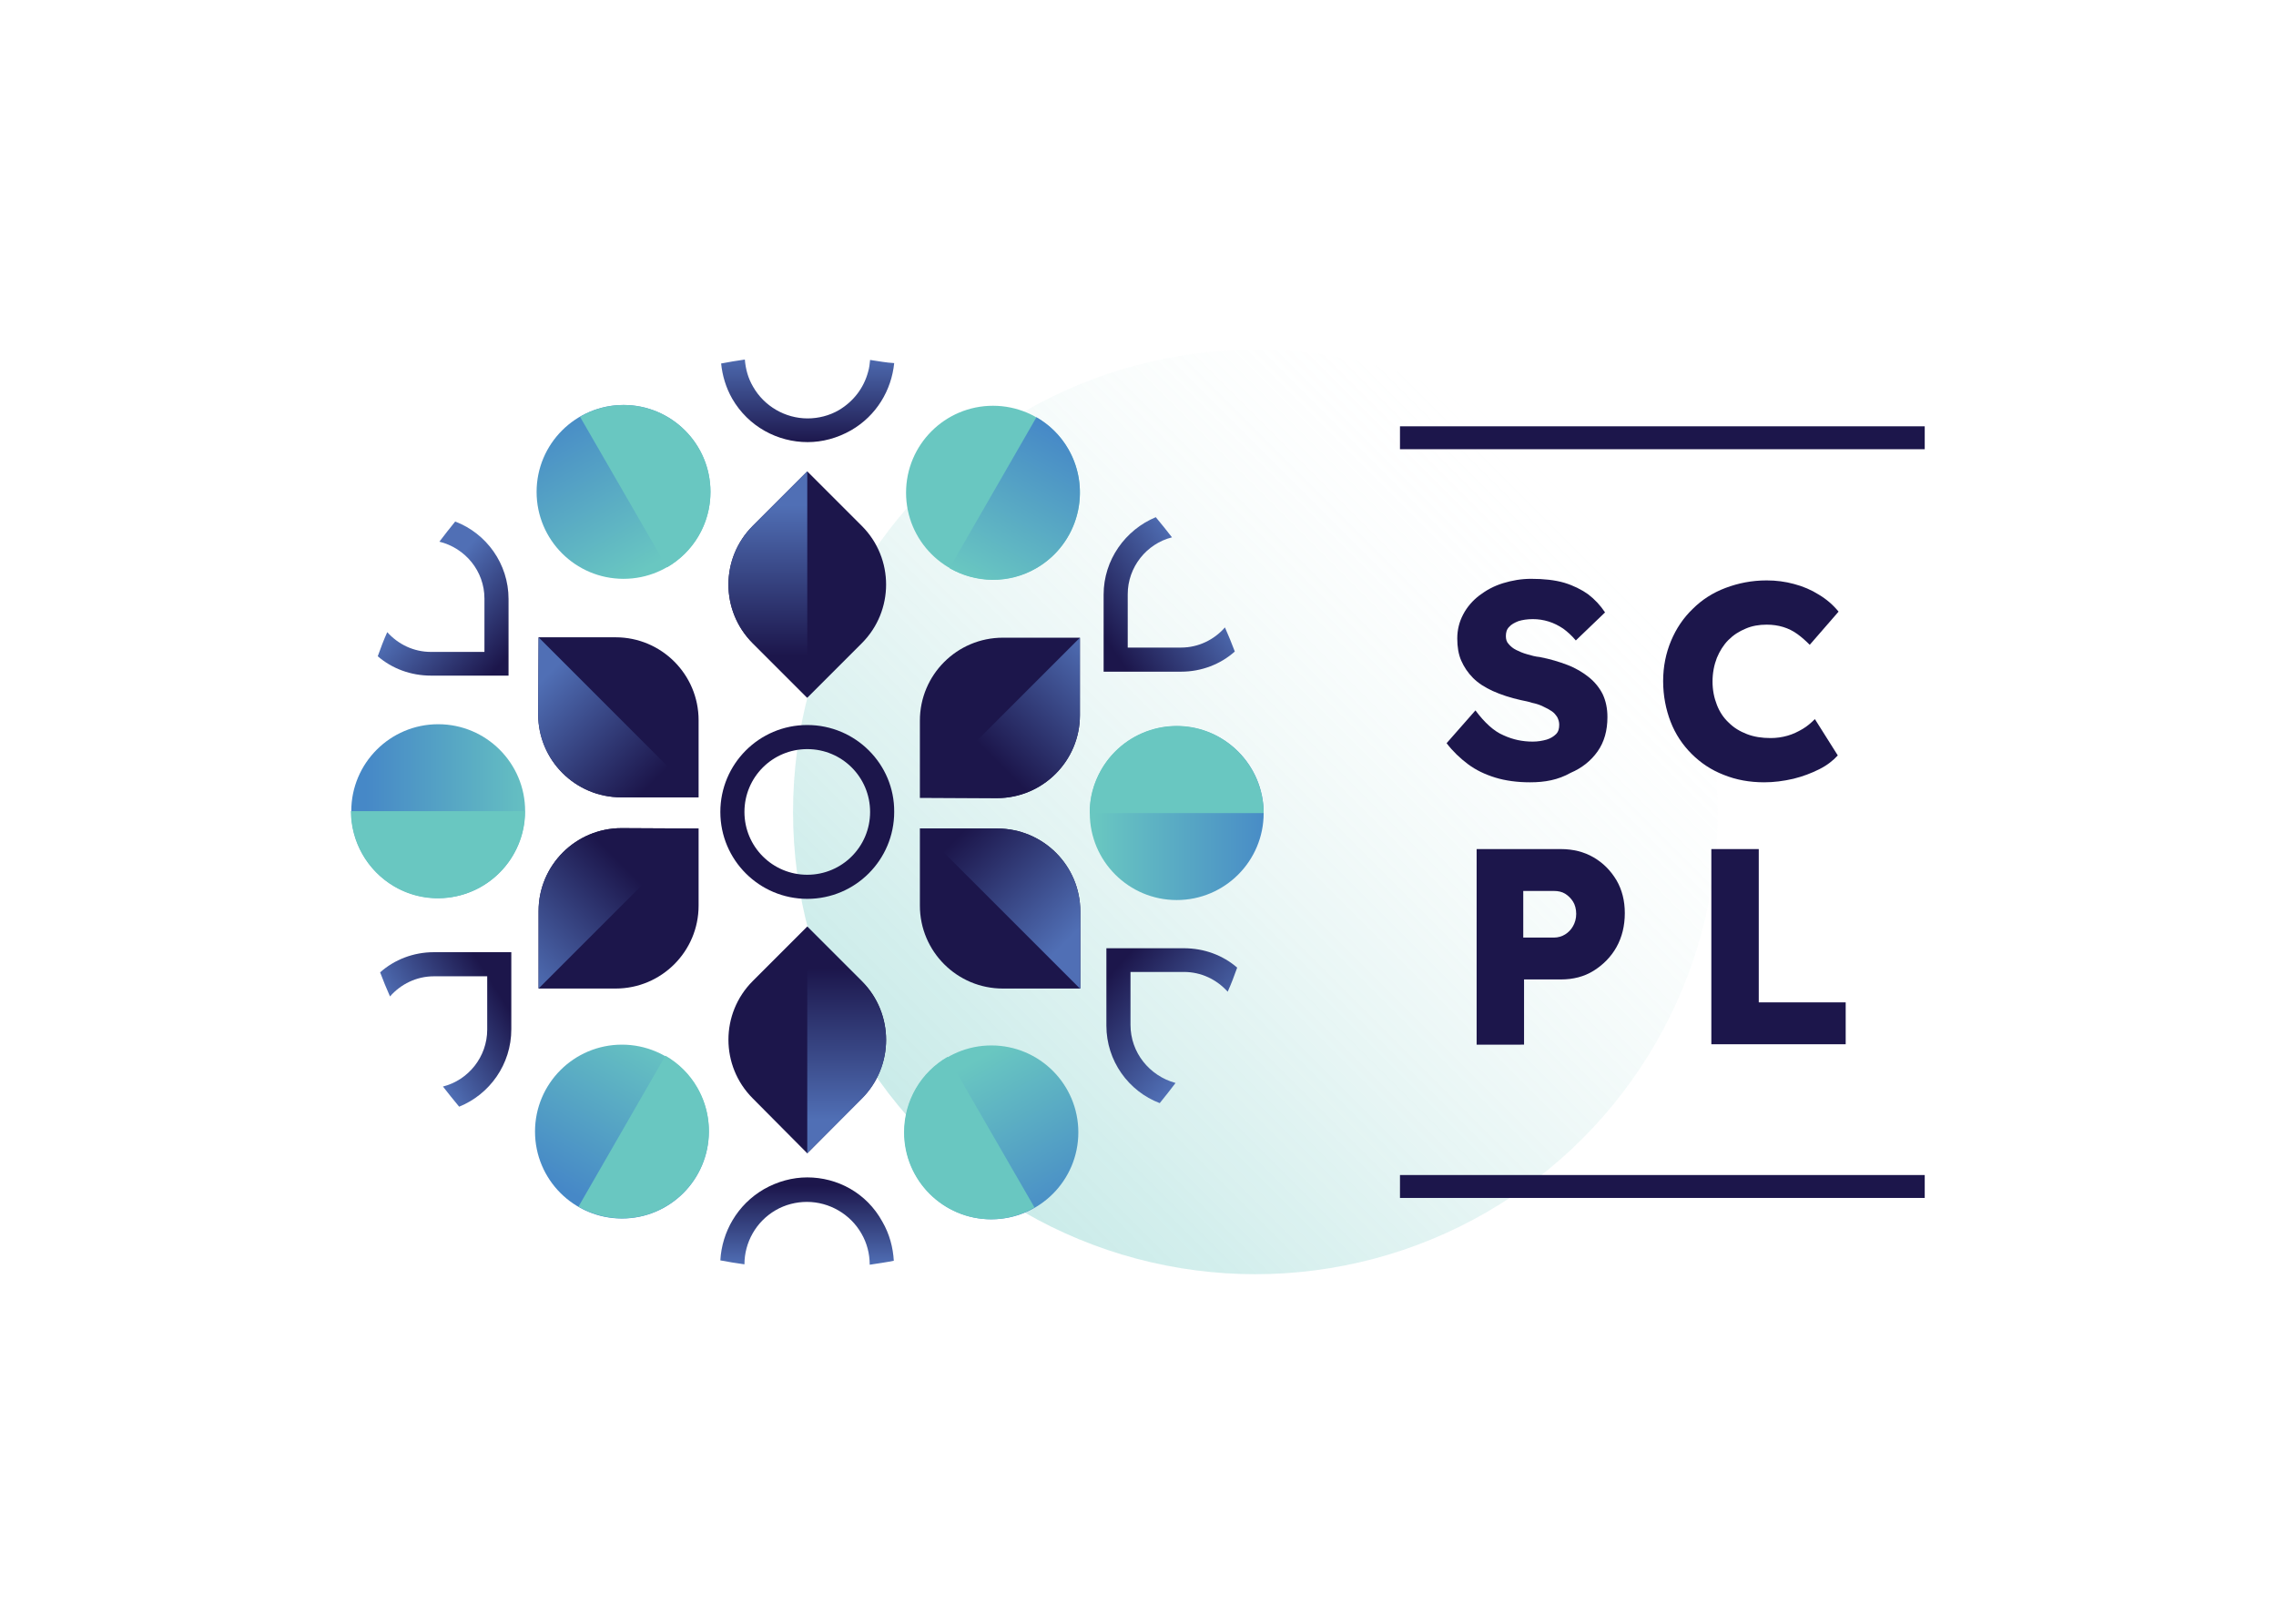 <?xml version="1.0" encoding="utf-8"?>
<!-- Generator: Adobe Illustrator 27.3.1, SVG Export Plug-In . SVG Version: 6.00 Build 0)  -->
<svg version="1.1" id="Layer_1" xmlns="http://www.w3.org/2000/svg" xmlns:xlink="http://www.w3.org/1999/xlink" x="0px" y="0px"
	 viewBox="0 0 576 411.1" style="enable-background:new 0 0 576 411.1;" xml:space="preserve">
<style type="text/css">
	.st0{opacity:0.36;fill:url(#SVGID_1_);}
	.st1{fill:#1C164B;}
	.st2{fill:url(#SVGID_00000165206509230243237290000011911820469093021353_);}
	.st3{fill:url(#SVGID_00000106120202659944806640000018404529527345140668_);}
	.st4{fill:url(#SVGID_00000025439551204199373840000002610387555580255643_);}
	.st5{fill:url(#SVGID_00000174564375382540847090000014104163996563915436_);}
	.st6{fill:url(#SVGID_00000122699596694934622540000004686852755923408822_);}
	.st7{fill:url(#SVGID_00000176759500659940678980000013062815004963300799_);}
	.st8{fill:url(#SVGID_00000079486753726801155990000002614970434385844639_);}
	.st9{fill:url(#SVGID_00000139980662993270881240000005801276519520302767_);}
	.st10{fill:url(#SVGID_00000066476526903850662900000002571440602373040827_);}
	.st11{fill:url(#SVGID_00000108301622848437322420000006015019431425170325_);}
	.st12{fill:url(#SVGID_00000160178629100442865000000016967701410242975402_);}
	.st13{fill:url(#SVGID_00000171708474006805898190000005702791689077743537_);}
	.st14{fill:#69C7C1;}
	.st15{fill:url(#SVGID_00000074420981809617829970000010967788128203718333_);}
	.st16{fill:url(#SVGID_00000078028591674717540710000016468294519992530087_);}
	.st17{fill:url(#SVGID_00000078737541380945256510000009349996706853903236_);}
	.st18{fill:url(#SVGID_00000091732024198315642660000001960216221196450183_);}
	.st19{fill:url(#SVGID_00000178885754220196524290000003524674786160879753_);}
	.st20{fill:url(#SVGID_00000150064017491665677570000002949163438869581492_);}
</style>
<g>
	
		<linearGradient id="SVGID_1_" gradientUnits="userSpaceOnUse" x1="-9155.255" y1="1110.913" x2="-8920.347" y2="1110.913" gradientTransform="matrix(-0.707 0.707 -0.707 -0.707 -5287.591 7381.877)">
		<stop  offset="0" style="stop-color:#FFFFFF;stop-opacity:0"/>
		<stop  offset="0.214" style="stop-color:#D1ECE9;stop-opacity:0.214"/>
		<stop  offset="0.46" style="stop-color:#A7DBD7;stop-opacity:0.46"/>
		<stop  offset="0.681" style="stop-color:#86D0CB;stop-opacity:0.681"/>
		<stop  offset="0.869" style="stop-color:#71CAC4;stop-opacity:0.869"/>
		<stop  offset="1" style="stop-color:#69C7C1"/>
	</linearGradient>
	<circle class="st0" cx="317.7" cy="205.5" r="117"/>
	<g>
		<g>
			<path class="st1" d="M387.2,198c-3.2,0-6.2-0.4-8.8-1.2c-2.6-0.8-4.9-1.9-6.9-3.4c-2-1.5-3.8-3.2-5.4-5.3l7.3-8.3
				c2.3,3.1,4.7,5.3,7.1,6.3c2.4,1.1,4.8,1.6,7.4,1.6c1.3,0,2.4-0.2,3.5-0.5c1-0.3,1.8-0.8,2.4-1.4c0.6-0.6,0.8-1.4,0.8-2.4
				c0-0.7-0.2-1.3-0.5-1.9c-0.4-0.6-0.8-1.1-1.4-1.5c-0.6-0.4-1.3-0.8-2.2-1.2c-0.8-0.4-1.7-0.7-2.7-0.9c-0.9-0.3-1.9-0.5-2.9-0.7
				c-2.7-0.6-5.1-1.4-7.1-2.3c-2-0.9-3.7-2-5-3.3s-2.3-2.8-3-4.4s-1-3.5-1-5.6c0-2.2,0.5-4.2,1.5-6.1c1-1.9,2.4-3.5,4.1-4.8
				c1.7-1.3,3.7-2.4,6-3.1s4.6-1.1,7.1-1.1c3.2,0,6,0.3,8.4,1c2.3,0.7,4.3,1.7,6,2.9c1.7,1.3,3.1,2.8,4.3,4.6l-7.4,7.1
				c-1-1.2-2.1-2.2-3.2-3c-1.2-0.8-2.4-1.4-3.7-1.8c-1.3-0.4-2.6-0.6-4-0.6c-1.4,0-2.6,0.2-3.6,0.5c-1,0.4-1.8,0.8-2.4,1.5
				c-0.6,0.6-0.8,1.4-0.8,2.3c0,0.8,0.2,1.5,0.7,2c0.5,0.6,1.1,1.1,1.9,1.5c0.8,0.4,1.7,0.8,2.8,1.1c1,0.3,2.1,0.6,3.2,0.7
				c2.6,0.5,4.9,1.2,7,2c2.1,0.8,3.9,1.9,5.4,3.1c1.5,1.2,2.7,2.7,3.5,4.3c0.8,1.7,1.2,3.6,1.2,5.8c0,3.4-0.8,6.3-2.5,8.7
				c-1.7,2.4-4,4.2-6.8,5.4C394.3,197.4,391,198,387.2,198z"/>
			<path class="st1" d="M446.5,198c-3.7,0-7.1-0.6-10.3-1.9c-3.1-1.2-5.8-3-8.1-5.3c-2.3-2.3-4.1-5-5.3-8.1
				c-1.2-3.1-1.9-6.6-1.9-10.3c0-3.7,0.7-7.1,2-10.2c1.3-3.1,3.1-5.8,5.5-8.1c2.3-2.3,5.1-4.1,8.3-5.3s6.6-1.9,10.4-1.9
				c2.4,0,4.7,0.3,6.9,0.9c2.3,0.6,4.4,1.5,6.3,2.7c2,1.2,3.6,2.6,5,4.3l-7.3,8.4c-1-1-2-1.9-3.1-2.7c-1.1-0.8-2.3-1.4-3.6-1.8
				c-1.3-0.4-2.7-0.6-4.2-0.6c-1.9,0-3.7,0.3-5.3,1c-1.7,0.7-3.1,1.6-4.4,2.9c-1.2,1.2-2.2,2.8-2.9,4.5c-0.7,1.8-1.1,3.8-1.1,6
				c0,2.2,0.4,4.1,1.1,5.9c0.7,1.8,1.7,3.3,3,4.5c1.3,1.3,2.8,2.2,4.6,2.9c1.8,0.7,3.8,1,6,1c1.5,0,2.9-0.2,4.3-0.6
				c1.4-0.4,2.6-1,3.8-1.7c1.2-0.7,2.2-1.6,3.1-2.5l5.8,9.2c-1.2,1.3-2.7,2.5-4.7,3.5c-2,1-4.1,1.8-6.5,2.4
				C451.3,197.7,448.9,198,446.5,198z"/>
			<path class="st1" d="M373.7,264.3v-49.4H395c3.1,0,5.9,0.7,8.3,2.1c2.4,1.4,4.3,3.3,5.8,5.8c1.4,2.4,2.1,5.2,2.1,8.3
				c0,3.2-0.7,6.1-2.1,8.6c-1.4,2.5-3.4,4.5-5.8,6c-2.4,1.5-5.2,2.2-8.3,2.2h-9.3v16.5H373.7z M385.5,237.3h7.8c1,0,2-0.3,2.8-0.8
				c0.8-0.5,1.5-1.2,2-2.1c0.5-0.9,0.8-1.9,0.8-3.1c0-1.2-0.3-2.3-0.8-3.1c-0.5-0.8-1.2-1.5-2-2c-0.8-0.5-1.8-0.7-2.8-0.7h-7.8
				V237.3z"/>
			<path class="st1" d="M433.1,264.3v-49.4h12v38.8h22v10.6H433.1z"/>
		</g>
		<g>
			<rect x="354.3" y="107.9" class="st1" width="132.8" height="5.8"/>
		</g>
		<g>
			<rect x="354.3" y="297.4" class="st1" width="132.8" height="5.8"/>
		</g>
	</g>
	<g>
		<path class="st1" d="M204.3,189.6c8.8,0,15.9,7.1,15.9,15.9c0,8.8-7.1,15.9-15.9,15.9c-8.8,0-15.9-7.1-15.9-15.9
			C188.4,196.7,195.5,189.6,204.3,189.6 M204.3,183.5c-12.2,0-22,9.9-22,22c0,12.2,9.9,22,22,22c12.2,0,22-9.9,22-22
			C226.4,193.4,216.5,183.5,204.3,183.5L204.3,183.5z"/>
		<path class="st1" d="M273.3,250.2l-19.5,0c-11.6,0-21-9.4-21-21v-19.5l19.6,0c11.6,0,21,9.4,21,21V250.2z"/>
		
			<linearGradient id="SVGID_00000078036404626397558490000015177945354600844453_" gradientUnits="userSpaceOnUse" x1="-5154.31" y1="-14154.922" x2="-5154.31" y2="-14203.785" gradientTransform="matrix(-0.707 0.707 -0.707 -0.707 -13413.888 -6161.833)">
			<stop  offset="0.218" style="stop-color:#1C164B"/>
			<stop  offset="1" style="stop-color:#506FB5"/>
		</linearGradient>
		<path style="fill:url(#SVGID_00000078036404626397558490000015177945354600844453_);" d="M273.3,250.2l-40.5-40.5l19.6,0
			c11.6,0,21,9.4,21,21V250.2z"/>
		<path class="st1" d="M176.8,209.7v19.5c0,11.6-9.4,21-21,21h-19.5v-19.6c0-11.6,9.4-21,21-21L176.8,209.7z"/>
		
			<linearGradient id="SVGID_00000003815204338087213260000015689982545077113524_" gradientUnits="userSpaceOnUse" x1="2862.183" y1="-5527.892" x2="2862.183" y2="-5576.756" gradientTransform="matrix(0.707 0.707 -0.707 0.707 -5803.511 2128.146)">
			<stop  offset="0" style="stop-color:#506FB5"/>
			<stop  offset="0.782" style="stop-color:#1C164B"/>
		</linearGradient>
		<path style="fill:url(#SVGID_00000003815204338087213260000015689982545077113524_);" d="M176.8,209.7l-40.5,40.5v-19.6
			c0-11.6,9.4-21,21-21L176.8,209.7z"/>
		<path class="st1" d="M204.3,119.3l13.8,13.8c8.2,8.2,8.2,21.5,0,29.7l-13.8,13.8l-13.8-13.8c-8.2-8.2-8.2-21.5,0-29.7L204.3,119.3
			z"/>
		
			<linearGradient id="SVGID_00000031894309632039749140000015311783751340617140_" gradientUnits="userSpaceOnUse" x1="194.351" y1="176.713" x2="194.351" y2="127.849">
			<stop  offset="0.218" style="stop-color:#1C164B"/>
			<stop  offset="1" style="stop-color:#506FB5"/>
		</linearGradient>
		<path style="fill:url(#SVGID_00000031894309632039749140000015311783751340617140_);" d="M204.3,119.3v57.3l-13.8-13.8
			c-8.2-8.2-8.2-21.5,0-29.7L204.3,119.3z"/>
		
			<linearGradient id="SVGID_00000019671186790834310800000006727646088621645223_" gradientUnits="userSpaceOnUse" x1="280.509" y1="162.841" x2="305.099" y2="146.037">
			<stop  offset="0" style="stop-color:#1C164B"/>
			<stop  offset="1" style="stop-color:#506FB5"/>
		</linearGradient>
		<path style="fill:url(#SVGID_00000019671186790834310800000006727646088621645223_);" d="M279.3,150.5v19.5h19.6
			c5.2,0,10-1.9,13.6-5.1c-0.8-2.1-1.6-4.1-2.5-6.1c-2.7,3.1-6.7,5.1-11.1,5.1h-13.5v-13.5c0-6.9,4.8-12.8,11.2-14.4
			c-1.3-1.7-2.7-3.4-4.1-5.1C284.8,134.1,279.3,141.7,279.3,150.5z"/>
		
			<linearGradient id="SVGID_00000116933388585812081770000002665766431876394393_" gradientUnits="userSpaceOnUse" x1="282.833" y1="244.547" x2="305.896" y2="265.257">
			<stop  offset="0" style="stop-color:#1C164B"/>
			<stop  offset="1" style="stop-color:#506FB5"/>
		</linearGradient>
		<path style="fill:url(#SVGID_00000116933388585812081770000002665766431876394393_);" d="M286.1,259.4V246h13.5
			c4.4,0,8.3,1.9,11.1,5c0.9-2,1.7-4.1,2.4-6.1c-3.6-3.1-8.3-4.9-13.5-4.9H280v19.6c0,8.9,5.6,16.6,13.5,19.6c1.4-1.7,2.7-3.4,4-5.1
			C290.9,272.3,286.1,266.4,286.1,259.4z"/>
		
			<linearGradient id="SVGID_00000177464479988388059160000012821572993455759263_" gradientUnits="userSpaceOnUse" x1="204.335" y1="300.043" x2="204.335" y2="320.282">
			<stop  offset="0" style="stop-color:#1C164B"/>
			<stop  offset="1" style="stop-color:#506FB5"/>
		</linearGradient>
		<path style="fill:url(#SVGID_00000177464479988388059160000012821572993455759263_);" d="M204.3,298c-3.7,0-7.5,1-11,3
			c-6.7,3.9-10.6,10.8-11,18c2,0.4,4,0.7,6.1,1c0-5.5,2.9-10.8,7.9-13.7c2.4-1.4,5.2-2.1,7.9-2.1c5.7,0,11,3.1,13.8,8
			c1.4,2.4,2.1,5.1,2.1,7.9c2-0.3,4.1-0.6,6.1-1c-0.2-3.4-1.1-6.8-2.9-9.9C219.3,301.9,211.9,298,204.3,298z"/>
		
			<linearGradient id="SVGID_00000065773381928438394100000012799601788620599963_" gradientUnits="userSpaceOnUse" x1="125.79" y1="250.63" x2="105.08" y2="263.809">
			<stop  offset="0" style="stop-color:#1C164B"/>
			<stop  offset="1" style="stop-color:#506FB5"/>
		</linearGradient>
		<path style="fill:url(#SVGID_00000065773381928438394100000012799601788620599963_);" d="M129.4,260.5V241h-19.6
			c-5.2,0-10,1.9-13.6,5.1c0.8,2.1,1.6,4.1,2.5,6.1c2.7-3.1,6.7-5.1,11.1-5.1h13.5v13.5c0,6.9-4.8,12.8-11.2,14.4
			c1.3,1.7,2.7,3.4,4.1,5.1C123.9,277,129.4,269.4,129.4,260.5z"/>
		
			<linearGradient id="SVGID_00000039128575694184929330000003679388369170697378_" gradientUnits="userSpaceOnUse" x1="127.058" y1="167.699" x2="107.76" y2="150.284">
			<stop  offset="0" style="stop-color:#1C164B"/>
			<stop  offset="1" style="stop-color:#506FB5"/>
		</linearGradient>
		<path style="fill:url(#SVGID_00000039128575694184929330000003679388369170697378_);" d="M128.7,171.2v-19.6
			c0-8.9-5.6-16.6-13.5-19.6c-1.4,1.7-2.7,3.4-4,5.1c6.5,1.6,11.4,7.4,11.4,14.4v13.5h-13.5c-4.4,0-8.3-1.9-11.1-5
			c-0.9,2-1.7,4.1-2.4,6.1c3.6,3.1,8.3,4.9,13.5,4.9H128.7z"/>
		
			<linearGradient id="SVGID_00000170956798541709390220000001491850255832316322_" gradientUnits="userSpaceOnUse" x1="204.334" y1="112.243" x2="204.334" y2="89.631">
			<stop  offset="0" style="stop-color:#1C164B"/>
			<stop  offset="1" style="stop-color:#506FB5"/>
		</linearGradient>
		<path style="fill:url(#SVGID_00000170956798541709390220000001491850255832316322_);" d="M220.2,91.1c-0.1,1-0.2,2-0.5,3
			c-1.1,4.1-3.7,7.5-7.4,9.7c-2.4,1.4-5.2,2.1-7.9,2.1c-5.7,0-11-3.1-13.8-8c-1.3-2.2-1.9-4.5-2.1-6.9c-2,0.3-4,0.6-6,1
			c0.3,3,1.2,6.1,2.8,8.9c4.1,7.1,11.5,11,19.1,11c3.7,0,7.5-1,11-3c6.4-3.7,10.2-10.1,10.9-17C224.3,91.8,222.3,91.4,220.2,91.1z"
			/>
		<path class="st1" d="M232.8,201.9l0-19.5c0-11.6,9.4-21,21-21l19.5,0v19.6c0,11.6-9.4,21-21,21L232.8,201.9z"/>
		
			<linearGradient id="SVGID_00000070114772468786146880000003356095895061916840_" gradientUnits="userSpaceOnUse" x1="-13613.927" y1="-6507.979" x2="-13613.927" y2="-6556.843" gradientTransform="matrix(-0.707 -0.707 0.707 -0.707 -4744.22 -14059.989)">
			<stop  offset="0" style="stop-color:#506FB5"/>
			<stop  offset="0.782" style="stop-color:#1C164B"/>
		</linearGradient>
		<path style="fill:url(#SVGID_00000070114772468786146880000003356095895061916840_);" d="M232.8,201.9l40.5-40.5v19.6
			c0,11.6-9.4,21-21,21L232.8,201.9z"/>
		<path class="st1" d="M136.3,161.3l19.5,0c11.6,0,21,9.4,21,21l0,19.5l-19.6,0c-11.6,0-21-9.4-21-21L136.3,161.3z"/>
		
			<linearGradient id="SVGID_00000144337062979390785580000010854436016080530858_" gradientUnits="userSpaceOnUse" x1="-5851.548" y1="2393.061" x2="-5851.548" y2="2344.198" gradientTransform="matrix(0.707 -0.707 0.707 0.707 2615.33 -5620.829)">
			<stop  offset="0.218" style="stop-color:#1C164B"/>
			<stop  offset="1" style="stop-color:#506FB5"/>
		</linearGradient>
		<path style="fill:url(#SVGID_00000144337062979390785580000010854436016080530858_);" d="M136.3,161.3l40.5,40.5l-19.6,0
			c-11.6,0-21-9.4-21-21L136.3,161.3z"/>
		<path class="st1" d="M204.3,291.9L190.5,278c-8.2-8.2-8.2-21.5,0-29.7l13.8-13.8l13.8,13.8c8.2,8.2,8.2,21.5,0,29.7L204.3,291.9z"
			/>
		
			<linearGradient id="SVGID_00000056403500054588138650000000759643656392772005_" gradientUnits="userSpaceOnUse" x1="-10963.822" y1="-12023.745" x2="-10963.822" y2="-12072.608" gradientTransform="matrix(-1 0 0 -1 -10749.505 -11789.281)">
			<stop  offset="0.218" style="stop-color:#1C164B"/>
			<stop  offset="1" style="stop-color:#506FB5"/>
		</linearGradient>
		<path style="fill:url(#SVGID_00000056403500054588138650000000759643656392772005_);" d="M204.3,291.9v-57.3l13.8,13.8
			c8.2,8.2,8.2,21.5,0,29.7L204.3,291.9z"/>
		<circle class="st14" cx="251.3" cy="124.7" r="22"/>
		
			<linearGradient id="SVGID_00000077309805891563715810000011358387244322659253_" gradientUnits="userSpaceOnUse" x1="250.023" y1="148.945" x2="271.8" y2="111.086">
			<stop  offset="0" style="stop-color:#69C7C1"/>
			<stop  offset="1" style="stop-color:#4688C7"/>
		</linearGradient>
		<path style="fill:url(#SVGID_00000077309805891563715810000011358387244322659253_);" d="M240.3,143.8c6.6,3.8,15,4.1,22,0
			c10.5-6.1,14.1-19.6,8.1-30.1c-2-3.5-4.8-6.2-8.1-8.1L240.3,143.8z"/>
		
			<linearGradient id="SVGID_00000139287328779459476540000015763211645764968633_" gradientUnits="userSpaceOnUse" x1="-11581.239" y1="-533.958" x2="-11581.239" y2="-488.106" gradientTransform="matrix(4.489700e-11 -1 1 4.489700e-11 626.44 -11375.944)">
			<stop  offset="0" style="stop-color:#4688C7"/>
			<stop  offset="1" style="stop-color:#69C7C1"/>
		</linearGradient>
		<circle style="fill:url(#SVGID_00000139287328779459476540000015763211645764968633_);" cx="110.9" cy="205.3" r="22"/>
		<path class="st14" d="M88.8,205.3c0,7.6,4,15,11,19.1c10.5,6.1,24,2.5,30.1-8.1c2-3.5,3-7.3,2.9-11H88.8z"/>
		
			<linearGradient id="SVGID_00000160870051184554508950000012543357294005630358_" gradientUnits="userSpaceOnUse" x1="-13309.507" y1="-8700.344" x2="-13309.507" y2="-8654.492" gradientTransform="matrix(-0.866 -0.5 0.5 -0.866 -7028.828 -13885.754)">
			<stop  offset="0" style="stop-color:#4688C7"/>
			<stop  offset="1" style="stop-color:#69C7C1"/>
		</linearGradient>
		<circle style="fill:url(#SVGID_00000160870051184554508950000012543357294005630358_);" cx="157.4" cy="286.4" r="22"/>
		<path class="st14" d="M146.4,305.4c6.6,3.8,15,4.1,22,0c10.5-6.1,14.1-19.6,8.1-30.1c-2-3.5-4.8-6.2-8.1-8.1L146.4,305.4z"/>
		
			<linearGradient id="SVGID_00000183209661836378913450000012837060885567559839_" gradientUnits="userSpaceOnUse" x1="-2524.732" y1="2538.457" x2="-2524.732" y2="2584.309" gradientTransform="matrix(0.866 -0.5 0.5 0.866 1159.197 -3189.581)">
			<stop  offset="0" style="stop-color:#69C7C1"/>
			<stop  offset="1" style="stop-color:#4688C7"/>
		</linearGradient>
		<circle style="fill:url(#SVGID_00000183209661836378913450000012837060885567559839_);" cx="250.9" cy="286.6" r="22"/>
		<path class="st14" d="M239.8,267.5c-6.6,3.8-11,10.9-11,19.1c0,12.2,9.9,22,22,22c4,0,7.8-1.1,11-3L239.8,267.5z"/>
		
			<linearGradient id="SVGID_00000039114757973478397300000003127042617707423400_" gradientUnits="userSpaceOnUse" x1="832.213" y1="-11698.631" x2="832.213" y2="-11652.779" gradientTransform="matrix(-4.489700e-11 1 -1 -4.489700e-11 -11375.944 -626.44)">
			<stop  offset="0" style="stop-color:#4688C7"/>
			<stop  offset="1" style="stop-color:#69C7C1"/>
		</linearGradient>
		<circle style="fill:url(#SVGID_00000039114757973478397300000003127042617707423400_);" cx="297.8" cy="205.8" r="22"/>
		<path class="st14" d="M319.8,205.8c0-7.6-4-15-11-19.1c-10.5-6.1-24-2.5-30.1,8.1c-2,3.5-3,7.3-2.9,11H319.8z"/>
		
			<linearGradient id="SVGID_00000003076750719359973170000011263931696494833031_" gradientUnits="userSpaceOnUse" x1="-8223.468" y1="-15087.897" x2="-8223.468" y2="-15042.046" gradientTransform="matrix(-0.866 0.5 -0.5 -0.866 -14497.772 -8812.804)">
			<stop  offset="0" style="stop-color:#69C7C1"/>
			<stop  offset="1" style="stop-color:#4688C7"/>
		</linearGradient>
		<circle style="fill:url(#SVGID_00000003076750719359973170000011263931696494833031_);" cx="157.8" cy="124.5" r="22"/>
		<path class="st14" d="M168.8,143.6c6.6-3.8,11-10.9,11-19.1c0-12.2-9.9-22-22-22c-4,0-7.8,1.1-11,3L168.8,143.6z"/>
	</g>
</g>
</svg>

